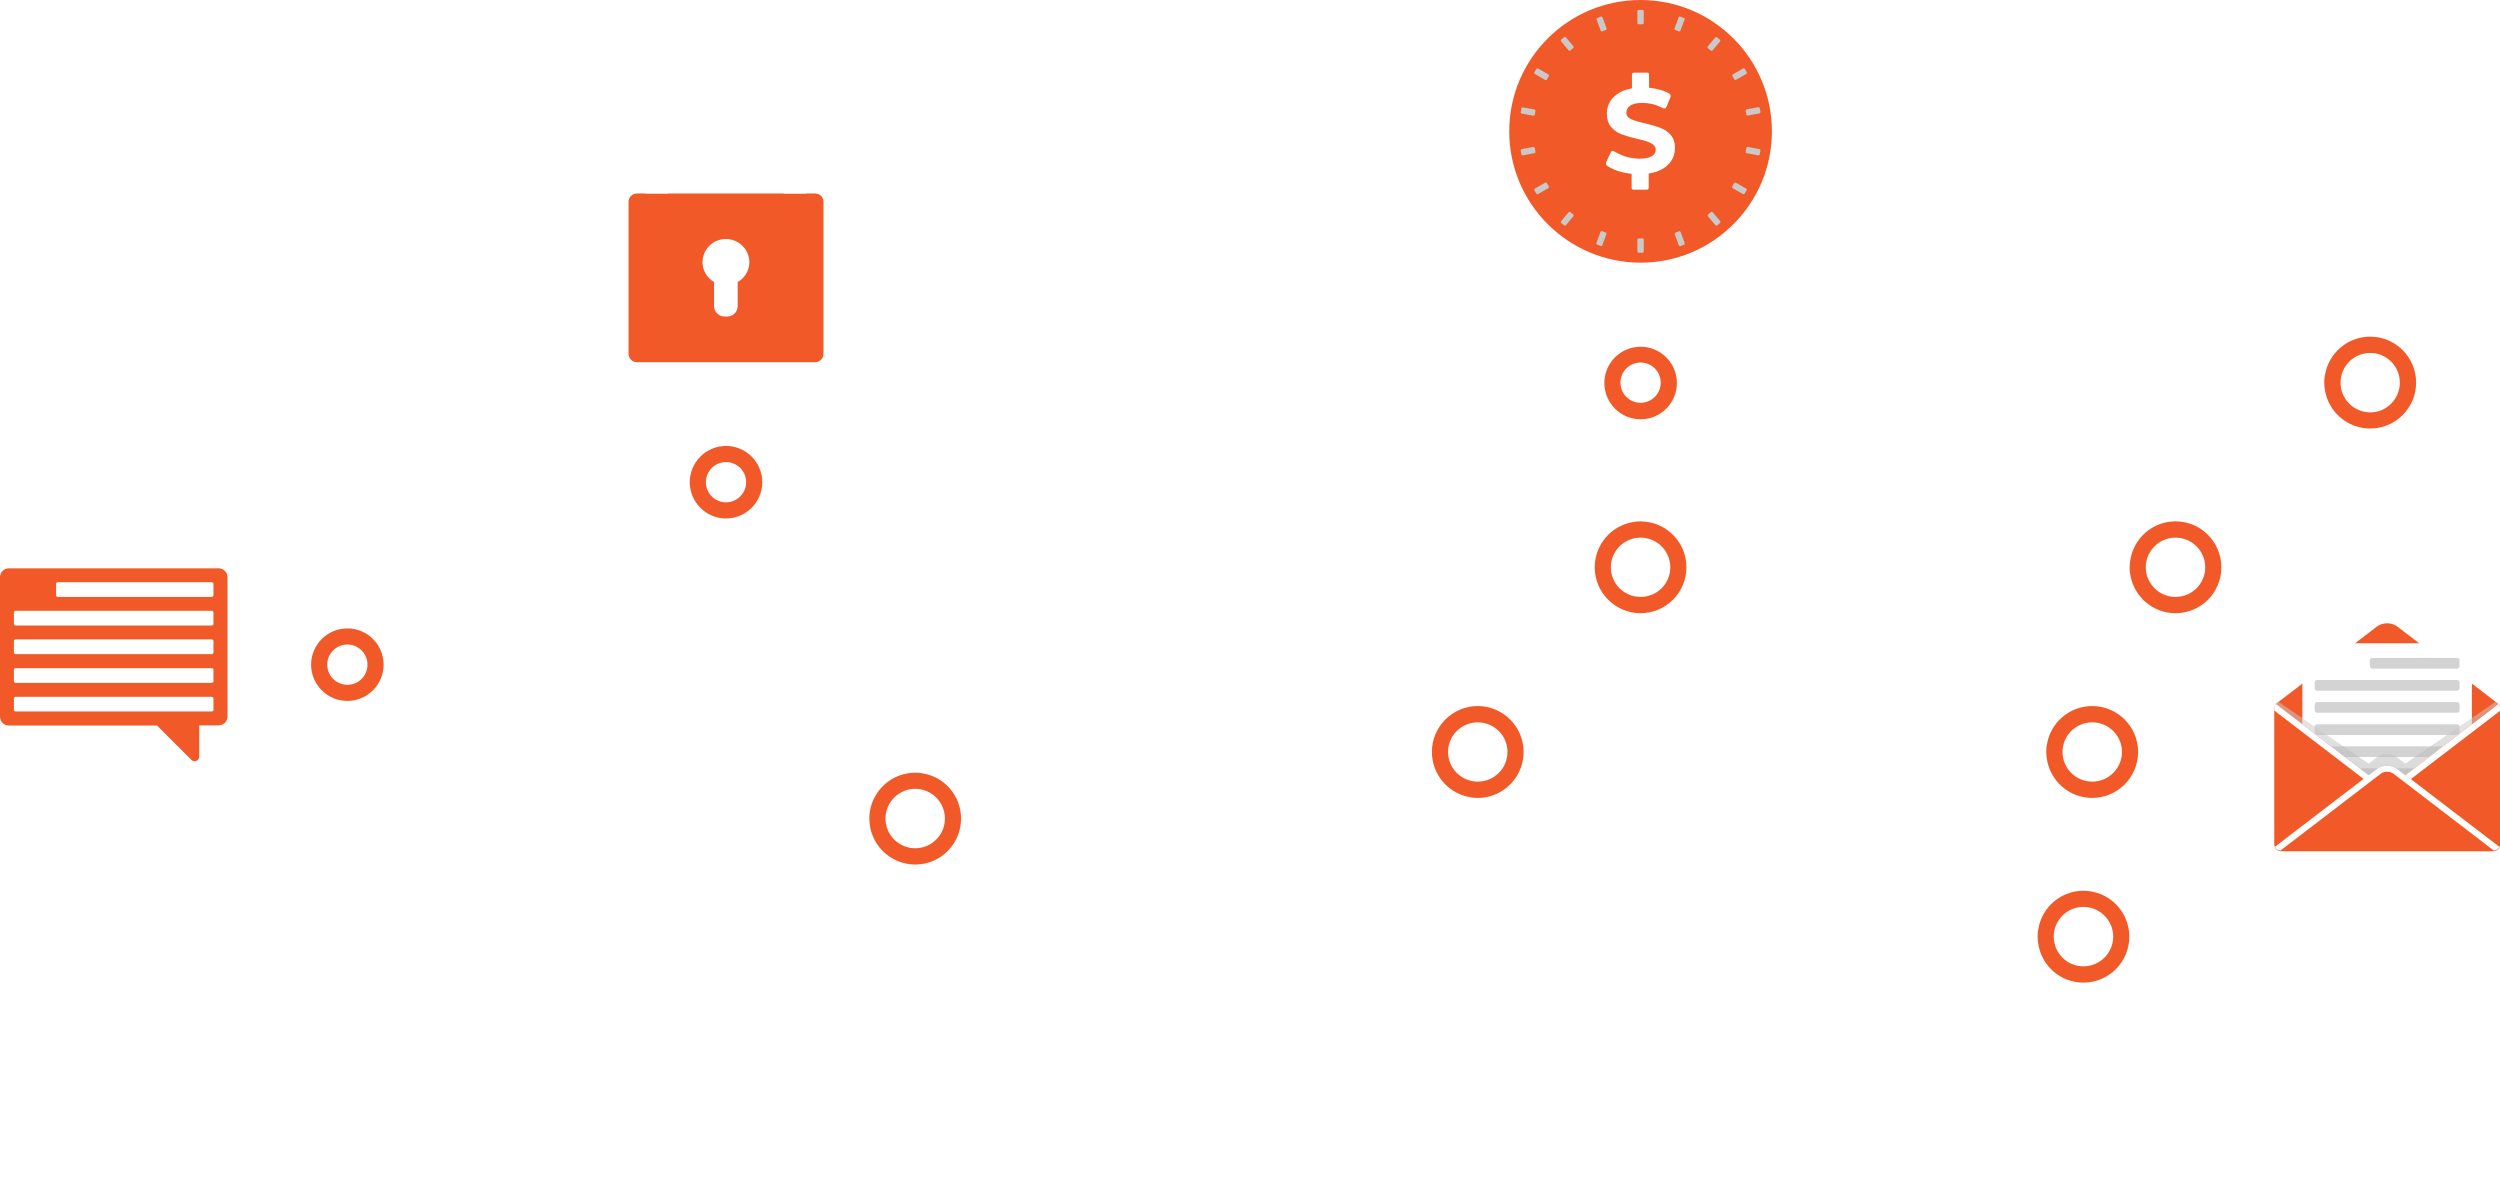 <?xml version="1.0" encoding="utf-8"?>
<!-- Generator: Adobe Illustrator 27.4.0, SVG Export Plug-In . SVG Version: 6.00 Build 0)  -->
<svg version="1.1" xmlns="http://www.w3.org/2000/svg" xmlns:xlink="http://www.w3.org/1999/xlink" x="0px" y="0px"
	 viewBox="0 0 156.47 75.23" style="enable-background:new 0 0 156.47 75.23;" xml:space="preserve">
<style type="text/css">
	.st0{fill:#F8F8F8;}
	.st1{clip-path:url(#SVGID_00000144332810655461279440000005190079599709513648_);}
	.st2{fill:#555555;}
	.st3{clip-path:url(#SVGID_00000030453963083808444510000004251240102433634983_);}
	.st4{clip-path:url(#SVGID_00000106134511948765640490000013314265080122553231_);}
	.st5{fill:#FFFFFF;}
	.st6{clip-path:url(#SVGID_00000155847682605776728810000017000258998449496206_);}
	.st7{clip-path:url(#SVGID_00000082326030750643085980000016106325104799662000_);}
	.st8{filter:url(#Adobe_OpacityMaskFilter);}
	.st9{filter:url(#Adobe_OpacityMaskFilter_00000059277102088783388240000002375789987173545605_);}
	.st10{filter:url(#Adobe_OpacityMaskFilter_00000116933004185917503420000015761759847168180381_);}
	.st11{fill:#F15A28;}
	.st12{fill:#D3D3D3;}
	.st13{opacity:0.5;fill:url(#SVGID_00000127014285640246164740000013721000638826159025_);}
	.st14{fill:#C9C9C9;}
	.st15{opacity:0.5;fill:url(#SVGID_00000054944600063036726520000016629633054264871051_);}
	.st16{clip-path:url(#SVGID_00000078042411896281203670000018183037050135446416_);}
	.st17{fill:none;stroke:#FFFFFF;stroke-width:2;stroke-linecap:round;stroke-miterlimit:10;}
	.st18{fill:none;stroke:#FF3309;stroke-linecap:round;stroke-miterlimit:10;}
	.st19{fill:#FF3309;stroke:#FFFFFF;stroke-width:0.5;stroke-miterlimit:10;}
</style>
<g id="bg">
</g>
<g id="Layer_1">
	<g>
		<path class="st11" d="M51.54,22.15c0,0.29-0.24,0.52-0.52,0.52H39.86c-0.29,0-0.52-0.24-0.52-0.52v-9.52
			c0-0.29,0.24-0.52,0.52-0.52h11.16c0.29,0,0.52,0.24,0.52,0.52V22.15z"/>
		<path class="st5" d="M46.9,16.41c0-0.8-0.66-1.45-1.47-1.45c-0.81,0-1.46,0.65-1.46,1.45c0,0.53,0.29,0.99,0.72,1.24v1.5
			c0,0.36,0.3,0.66,0.66,0.66h0.16c0.37,0,0.66-0.29,0.66-0.66v-1.5C46.61,17.4,46.9,16.94,46.9,16.41z"/>
		<path class="st5" d="M41.82,12.1V8.78c0-1.78,1.45-3.23,3.23-3.23h0.77c1.78,0,3.23,1.45,3.23,3.23v3.33h1.41V8.78
			c0-2.56-2.08-4.65-4.64-4.65h-0.77c-2.56,0-4.64,2.08-4.64,4.65v3.33H41.82z"/>
		<rect x="91.84" y="49.35" class="st5" width="1.01" height="25.88"/>
		<rect x="111.39" y="64.07" class="st5" width="1.01" height="11.16"/>
		<g>
			<path class="st11" d="M92.49,44.19c-1.58,0-2.87,1.29-2.87,2.87c0,1.37,0.95,2.51,2.22,2.8c0.21,0.05,0.43,0.08,0.65,0.08
				c0.12,0,0.24-0.01,0.36-0.02c1.41-0.18,2.51-1.39,2.51-2.86C95.36,45.48,94.07,44.19,92.49,44.19z M92.49,48.92
				c-1.02,0-1.86-0.83-1.86-1.86c0-1.02,0.84-1.85,1.86-1.85c1.03,0,1.86,0.83,1.86,1.85C94.35,48.09,93.52,48.92,92.49,48.92z"/>
		</g>
		<path class="st5" d="M91.55,47.06c0,0.52,0.42,0.94,0.94,0.94c0.52,0,0.94-0.42,0.94-0.94c0-0.52-0.42-0.94-0.94-0.94
			C91.98,46.13,91.55,46.55,91.55,47.06z"/>
		<path class="st5" d="M112.4,72.43V61.68c0-1.41,1.14-2.55,2.55-2.55h4.95v-1.01h-4.95c-1.96,0-3.56,1.6-3.56,3.56l0,10.75H112.4z"
			/>
		<path class="st5" d="M46.73,30.7h7.49c1.41,0,2.55,1.14,2.55,2.55v15.62h1.01V33.25c0-1.96-1.6-3.56-3.56-3.56h-7.49V30.7z"/>
		<g>
			<g>
				<path class="st11" d="M57.78,48.41c-0.16-0.04-0.33-0.05-0.5-0.05c-0.18,0-0.35,0.02-0.52,0.05c-1.33,0.24-2.35,1.42-2.35,2.82
					c0,1.59,1.29,2.88,2.87,2.88c1.59,0,2.87-1.29,2.87-2.88C60.15,49.82,59.13,48.64,57.78,48.41z M57.28,53.09
					c-1.02,0-1.86-0.83-1.86-1.86c0-1.02,0.84-1.86,1.86-1.86c1.03,0,1.86,0.84,1.86,1.86C59.14,52.26,58.31,53.09,57.28,53.09z"/>
			</g>
			<path class="st5" d="M57.28,50.3c-0.52,0-0.94,0.42-0.94,0.94c0,0.52,0.42,0.94,0.94,0.94s0.94-0.42,0.94-0.94
				C58.22,50.72,57.8,50.3,57.28,50.3z"/>
		</g>
		<path class="st11" d="M45.44,27.91c-1.25,0-2.27,1.02-2.27,2.27c0,1.25,1.02,2.27,2.27,2.27c1.25,0,2.27-1.02,2.27-2.27
			C47.71,28.93,46.69,27.91,45.44,27.91z"/>
		<path class="st5" d="M45.44,31.44c-0.69,0-1.26-0.56-1.26-1.26c0-0.69,0.56-1.26,1.26-1.26c0.69,0,1.26,0.56,1.26,1.26
			C46.7,30.87,46.13,31.44,45.44,31.44z"/>
		<path class="st5" d="M136.41,70.18c0,0.52,0.42,0.94,0.94,0.94c0.52,0,0.94-0.42,0.94-0.94c0-0.52-0.42-0.94-0.94-0.94
			C136.83,69.24,136.41,69.67,136.41,70.18z"/>
		<rect x="116.86" y="58.12" class="st5" width="11.61" height="1.01"/>
		<rect x="119.07" y="69.68" class="st5" width="15.7" height="1.01"/>
		<g>
			<path class="st11" d="M130.4,55.75c-1.42,0-2.59,1.03-2.82,2.37c-0.04,0.16-0.05,0.33-0.05,0.5c0,0.18,0.02,0.35,0.05,0.51
				c0.23,1.35,1.4,2.37,2.82,2.37c1.58,0,2.87-1.29,2.87-2.88C133.27,57.04,131.98,55.75,130.4,55.75z M130.4,60.48
				c-1.03,0-1.86-0.83-1.86-1.86c0-1.02,0.83-1.86,1.86-1.86c1.02,0,1.86,0.84,1.86,1.86C132.26,59.65,131.42,60.48,130.4,60.48z"/>
		</g>
		<path class="st5" d="M129.46,58.62c0,0.52,0.42,0.94,0.94,0.94c0.52,0,0.94-0.42,0.94-0.94c0-0.52-0.42-0.94-0.94-0.94
			C129.88,57.69,129.46,58.11,129.46,58.62z"/>
		<rect x="109.85" y="46.56" class="st5" width="18.44" height="1.01"/>
		<rect x="119.53" y="35" class="st5" width="13.96" height="1.01"/>
		<rect x="102.18" y="24.62" class="st5" width="1.01" height="8.41"/>
		<path class="st5" d="M105.74,46.56h4.95v1.01h-4.95c-1.41,0-2.55,1.14-2.55,2.55v7.01h-1.01v-7.01
			C102.18,48.16,103.77,46.56,105.74,46.56z"/>
		<path class="st5" d="M114.34,29.14v-2.13c0-1.41,1.14-2.55,2.55-2.55h4.95v-1.01h-4.95c-1.96,0-3.56,1.6-3.56,3.56v2.13v1.18v2.13
			c0,1.96,1.6,3.56,3.56,3.56h4.95V35h-4.95c-1.41,0-2.55-1.14-2.55-2.55v-2.13V29.14z"/>
		<path class="st5" d="M91.24,29.14v-2.13c0-1.41-1.14-2.55-2.55-2.55h-4.95v-1.01h4.95c1.96,0,3.56,1.6,3.56,3.56v2.13v1.18v2.13
			c0,1.96-1.6,3.56-3.56,3.56h-4.95V35h4.95c1.41,0,2.55-1.14,2.55-2.55v-2.13V29.14z"/>
		<rect x="102.17" y="51.45" class="st5" width="1.02" height="23.78"/>
		<path class="st5" d="M80.63,35c-1.96,0-3.56,1.6-3.56,3.56v5.63h1.01v-5.63c0-1.41,1.14-2.55,2.55-2.55h6.05V35H80.63z"/>
		<path class="st5" d="M78.08,42.74h-1.01v18.17h0v6.76c0,1.41,1.01,1.96,1.01,0v-9.36h0V42.74z"/>
		
			<ellipse transform="matrix(1 -0.012 0.012 1 -0.284 1.254)" class="st11" cx="102.68" cy="23.95" rx="2.27" ry="2.27"/>
		<path class="st5" d="M101.42,23.95c0,0.69,0.56,1.26,1.26,1.26c0.69,0,1.26-0.56,1.26-1.26c0-0.69-0.56-1.26-1.26-1.26
			C101.99,22.69,101.42,23.25,101.42,23.95z"/>
		<path class="st5" d="M66.06,27.01v29.08c0,1.41-1.14,2.55-2.55,2.55H51.06c-1.41,0-2.55-1.14-2.55-2.55l0-11.43
			c0-1.96-1.6-3.56-3.56-3.56H23.6v1.01h21.35c1.41,0,2.55,1.14,2.55,2.55l0,11.43c0,1.96,1.6,3.56,3.56,3.56h12.45
			c1.96,0,3.56-1.6,3.56-3.56V27.01c0-1.41,1.14-2.55,2.55-2.55h17.06v-1.01H69.62C67.66,23.45,66.06,25.05,66.06,27.01z"/>
		<rect x="119.53" y="23.45" class="st5" width="26.45" height="1.01"/>
		<g>
			<path class="st11" d="M148.35,21.07c-1.42,0-2.6,1.03-2.83,2.38c-0.04,0.16-0.05,0.33-0.05,0.5s0.02,0.34,0.05,0.51
				c0.24,1.34,1.41,2.36,2.83,2.36c1.58,0,2.87-1.29,2.87-2.87C151.22,22.36,149.93,21.07,148.35,21.07z M148.35,25.81
				c-1.03,0-1.86-0.84-1.86-1.86c0-1.03,0.83-1.86,1.86-1.86c1.02,0,1.85,0.83,1.85,1.86C150.2,24.97,149.37,25.81,148.35,25.81z"/>
		</g>
		<path class="st5" d="M147.41,23.95c0,0.52,0.42,0.94,0.94,0.94c0.52,0,0.94-0.42,0.94-0.94c0-0.52-0.42-0.94-0.94-0.94
			C147.83,23.01,147.41,23.43,147.41,23.95z"/>
		<g>
			<path class="st11" d="M136.16,32.63c-1.41,0-2.58,1.02-2.82,2.37c-0.03,0.17-0.05,0.34-0.05,0.51s0.01,0.34,0.05,0.5
				c0.23,1.34,1.41,2.37,2.82,2.37c1.59,0,2.87-1.29,2.87-2.87C139.03,33.92,137.75,32.63,136.16,32.63z M136.16,37.36
				c-1.02,0-1.86-0.83-1.86-1.85c0-1.03,0.84-1.86,1.86-1.86c1.03,0,1.86,0.83,1.86,1.86C138.02,36.53,137.19,37.36,136.16,37.36z"
				/>
		</g>
		<path class="st5" d="M135.23,35.51c0,0.52,0.42,0.94,0.94,0.94c0.52,0,0.94-0.42,0.94-0.94c0-0.52-0.42-0.94-0.94-0.94
			C135.65,34.57,135.23,34.99,135.23,35.51z"/>
		<g>
			<path class="st11" d="M130.95,44.19c-1.42,0-2.6,1.03-2.83,2.37c-0.04,0.16-0.05,0.33-0.05,0.5c0,0.18,0.02,0.35,0.05,0.51
				c0.24,1.35,1.41,2.37,2.83,2.37c1.58,0,2.87-1.29,2.87-2.88C133.82,45.48,132.53,44.19,130.95,44.19z M130.95,48.92
				c-1.03,0-1.86-0.83-1.86-1.86c0-1.02,0.83-1.85,1.86-1.85c1.02,0,1.86,0.83,1.86,1.85C132.81,48.09,131.97,48.92,130.95,48.92z"
				/>
		</g>
		<path class="st5" d="M130.01,47.06c0,0.52,0.42,0.94,0.94,0.94c0.52,0,0.94-0.42,0.94-0.94c0-0.52-0.42-0.94-0.94-0.94
			C130.43,46.13,130.01,46.55,130.01,47.06z"/>
		<g>
			<path class="st11" d="M103.19,32.68c-0.17-0.03-0.34-0.05-0.51-0.05c-0.17,0-0.34,0.02-0.51,0.05c-1.34,0.24-2.36,1.41-2.36,2.83
				c0,1.58,1.29,2.87,2.87,2.87c1.58,0,2.87-1.29,2.87-2.87C105.55,34.09,104.53,32.92,103.19,32.68z M102.68,37.36
				c-1.03,0-1.86-0.83-1.86-1.85c0-1.03,0.83-1.86,1.86-1.86c1.03,0,1.86,0.83,1.86,1.86C104.54,36.53,103.71,37.36,102.68,37.36z"
				/>
		</g>
		<path class="st5" d="M101.74,35.51c0,0.52,0.42,0.94,0.94,0.94c0.52,0,0.94-0.42,0.94-0.94c0-0.52-0.42-0.94-0.94-0.94
			C102.16,34.57,101.74,34.99,101.74,35.51z"/>
		<path class="st11" d="M21.74,39.33c-1.25,0-2.27,1.02-2.27,2.27c0,1.25,1.02,2.27,2.27,2.27c1.25,0,2.27-1.02,2.27-2.27
			C24.01,40.35,23,39.33,21.74,39.33z"/>
		<path class="st5" d="M21.74,42.86c-0.69,0-1.26-0.56-1.26-1.26c0-0.69,0.56-1.26,1.26-1.26c0.69,0,1.26,0.56,1.26,1.26
			C23,42.3,22.44,42.86,21.74,42.86z"/>
		<path class="st11" d="M13.68,35.57H0.55c-0.3,0-0.55,0.25-0.55,0.55v8.74c0,0.3,0.25,0.55,0.55,0.55h9.28l2.15,2.15
			c0.18,0.18,0.49,0.05,0.49-0.2V45.4h1.22c0.3,0,0.55-0.25,0.55-0.55v-8.74C14.23,35.81,13.99,35.57,13.68,35.57z"/>
		<path class="st5" d="M13.25,38.23H0.97c-0.05,0-0.1,0.05-0.1,0.1v0.72c0,0.06,0.05,0.1,0.1,0.1h12.28c0.06,0,0.11-0.04,0.11-0.1
			v-0.72C13.36,38.28,13.31,38.23,13.25,38.23z M13.25,40.02H0.97c-0.05,0-0.1,0.05-0.1,0.11v0.71c0,0.06,0.05,0.1,0.1,0.1h12.28
			c0.06,0,0.11-0.04,0.11-0.1v-0.71C13.36,40.07,13.31,40.02,13.25,40.02z M13.25,41.82H0.97c-0.05,0-0.1,0.04-0.1,0.1v0.72
			c0,0.05,0.05,0.1,0.1,0.1h12.28c0.06,0,0.11-0.05,0.11-0.1v-0.72C13.36,41.86,13.31,41.82,13.25,41.82z M13.25,36.44H3.61
			c-0.05,0-0.1,0.04-0.1,0.1v0.72c0,0.05,0.05,0.1,0.1,0.1h9.64c0.06,0,0.11-0.05,0.11-0.1v-0.72
			C13.36,36.48,13.31,36.44,13.25,36.44z M13.25,43.61H0.97c-0.05,0-0.1,0.05-0.1,0.1v0.72c0,0.05,0.05,0.1,0.1,0.1h12.28
			c0.06,0,0.11-0.05,0.11-0.1v-0.72C13.36,43.66,13.31,43.61,13.25,43.61z"/>
		<path class="st11" d="M156.46,44.23c0-0.01,0-0.02-0.01-0.02c-0.01-0.02-0.01-0.05-0.03-0.07c0-0.01-0.01-0.01-0.01-0.02
			c-0.01-0.02-0.03-0.04-0.04-0.06c0,0-0.01-0.01-0.01-0.01c-0.02-0.02-0.04-0.04-0.07-0.06l0,0l0,0c-0.01,0-0.01-0.01-0.02-0.01
			l-6.22-4.76c-0.36-0.28-0.93-0.28-1.29,0l-6.22,4.76v0c-0.03,0.02-0.06,0.05-0.09,0.08c0,0-0.01,0.01-0.01,0.01
			c-0.02,0.02-0.03,0.04-0.04,0.06c0,0.01-0.01,0.01-0.01,0.02c-0.01,0.02-0.02,0.04-0.03,0.07c0,0.01-0.01,0.02-0.01,0.02
			c-0.01,0.03-0.01,0.06-0.01,0.1v0.29v8.21c0,0.24,0.2,0.44,0.44,0.44h13.26c0.24,0,0.44-0.2,0.44-0.44v-8.21v-0.29
			C156.47,44.29,156.47,44.26,156.46,44.23z"/>
		<path class="st5" d="M148.76,48.13l-0.66,0.5l0.16-0.12l-5.82-4.46c-0.02,0.02-0.03,0.04-0.04,0.06c0,0.01-0.01,0.01-0.01,0.02
			c-0.01,0.02-0.02,0.04-0.03,0.07c0,0.01-0.01,0.02-0.01,0.02c-0.01,0.03-0.01,0.06-0.01,0.1v0.15l5.59,4.28l-5.55,4.25
			c0.06,0.13,0.19,0.22,0.34,0.24l6.28-4.81c0.22-0.17,0.59-0.17,0.81,0l6.28,4.81c0.15-0.02,0.27-0.11,0.34-0.24l-6.38-4.88
			C149.69,47.85,149.12,47.85,148.76,48.13z"/>
		<path class="st5" d="M156.46,44.23c0-0.01,0-0.02-0.01-0.02c-0.01-0.02-0.01-0.05-0.03-0.07c0-0.01-0.01-0.01-0.01-0.02
			c-0.01-0.02-0.03-0.04-0.04-0.06l-5.82,4.46l0.33,0.25l5.59-4.28v-0.15C156.47,44.29,156.47,44.26,156.46,44.23z"/>
		<path class="st5" d="M154.32,40.26h-2.88h-4.06h-2.88c-0.22,0-0.4,0.18-0.4,0.4v2.11v2.56l4.16,3.19l0.5-0.38
			c0.36-0.28,0.93-0.28,1.29,0l0.5,0.38l4.16-3.19v-2.56v-2.11C154.71,40.44,154.53,40.26,154.32,40.26z"/>
		<path class="st12" d="M149.99,48.09c0.02,0.01,0.04,0.03,0.06,0.04l0.5,0.38l0.55-0.42H149.99z M145.91,46.71l0.87,0.67h5.25
			l0.87-0.67H145.91z M147.71,48.09l0.55,0.42l0.5-0.38c0.02-0.01,0.04-0.03,0.06-0.04H147.71z M153.78,43.94h-8.75
			c-0.09,0-0.16,0.08-0.16,0.16v0.35c0,0.09,0.07,0.16,0.16,0.16h8.75c0.09,0,0.16-0.07,0.16-0.16V44.1
			C153.94,44.02,153.87,43.94,153.78,43.94z M153.78,41.18h-5.3c-0.09,0-0.16,0.07-0.16,0.16v0.34c0,0.09,0.07,0.17,0.16,0.17h5.3
			c0.09,0,0.16-0.08,0.16-0.17v-0.34C153.94,41.25,153.87,41.18,153.78,41.18z M153.78,42.56h-8.75c-0.09,0-0.16,0.07-0.16,0.16
			v0.35c0,0.09,0.07,0.16,0.16,0.16h8.75c0.09,0,0.16-0.07,0.16-0.16v-0.35C153.94,42.63,153.87,42.56,153.78,42.56z M146.7,46.71
			l0.97,0.67h1.12c0.35-0.24,0.88-0.24,1.23,0h1.13l0.98-0.67H146.7z M153.78,45.33h-8.75c-0.08,0-0.14,0.05-0.16,0.13v0.38
			c0,0.04,0.02,0.08,0.05,0.11l0.05,0.04c0.02,0.01,0.04,0.01,0.06,0.01h8.75c0.02,0,0.04,0,0.06-0.01l0.05-0.04
			c0.03-0.03,0.05-0.07,0.05-0.11v-0.35c0-0.01,0-0.01,0-0.02C153.93,45.39,153.86,45.33,153.78,45.33z M147.67,47.38h1.12
			c0.35-0.24,0.88-0.24,1.23,0h1.13l0.98-0.67h-5.43L147.67,47.38z M146.7,46.71l0.97,0.67h1.12c0.35-0.24,0.88-0.24,1.23,0h1.13
			l0.98-0.67H146.7z"/>
		
			<linearGradient id="SVGID_00000026847147096529218170000001938076027173627316_" gradientUnits="userSpaceOnUse" x1="149.406" y1="51.503" x2="149.406" y2="36.95">
			<stop  offset="0" style="stop-color:#9FA09F"/>
			<stop  offset="1" style="stop-color:#FFFFFF"/>
		</linearGradient>
		<path style="opacity:0.5;fill:url(#SVGID_00000026847147096529218170000001938076027173627316_);" d="M156.36,44.04
			c-0.02-0.02-0.04-0.04-0.07-0.06l0,0l0,0c-0.01,0-0.01-0.01-0.02-0.01l-0.07-0.05l-5.66,3.87l-0.5-0.38
			c-0.36-0.28-0.93-0.28-1.29,0l-0.5,0.38l-5.66-3.87l-0.07,0.05v0c-0.03,0.02-0.06,0.05-0.09,0.08c0,0-0.01,0.01-0.01,0.01
			c0,0,0,0,0,0l5.82,4.46l0.5-0.38c0.36-0.28,0.93-0.28,1.29,0l0.5,0.38l5.82-4.46c0,0,0,0,0,0
			C156.37,44.05,156.37,44.05,156.36,44.04z"/>
		<path class="st11" d="M94.46,8.22c0-4.54,3.68-8.22,8.22-8.22c4.54,0,8.22,3.68,8.22,8.22c0,4.54-3.68,8.22-8.22,8.22
			C98.14,16.43,94.46,12.76,94.46,8.22z"/>
		<g>
			<path class="st14" d="M98.29,13.28c-0.04-0.03-0.09-0.03-0.12,0.01l-0.46,0.55c-0.03,0.04-0.03,0.09,0.01,0.12l0.17,0.14
				c0.04,0.03,0.09,0.03,0.12-0.01l0.46-0.55c0.03-0.04,0.03-0.09-0.01-0.12L98.29,13.28z"/>
			<path class="st14" d="M98.01,2.34c-0.03-0.04-0.09-0.04-0.12-0.01l-0.17,0.14c-0.04,0.03-0.04,0.09-0.01,0.12l0.46,0.55
				c0.03,0.04,0.09,0.04,0.12,0.01l0.17-0.14c0.04-0.03,0.04-0.09,0.01-0.12L98.01,2.34z"/>
			<path class="st14" d="M100.3,1.09c-0.02-0.04-0.07-0.07-0.11-0.05l-0.21,0.08c-0.05,0.02-0.07,0.07-0.05,0.11l0.25,0.68
				c0.02,0.05,0.07,0.07,0.11,0.05l0.21-0.08c0.05-0.02,0.07-0.07,0.05-0.11L100.3,1.09z"/>
			<path class="st14" d="M96.82,11.47c-0.02-0.04-0.08-0.06-0.12-0.03l-0.63,0.36c-0.04,0.02-0.06,0.08-0.03,0.12l0.11,0.19
				c0.02,0.04,0.08,0.06,0.12,0.03l0.63-0.36c0.04-0.02,0.06-0.08,0.03-0.12L96.82,11.47z"/>
			<path class="st14" d="M96.9,4.65l-0.63-0.36c-0.04-0.02-0.1-0.01-0.12,0.03l-0.11,0.19c-0.02,0.04-0.01,0.1,0.03,0.12L96.7,5
				c0.04,0.02,0.1,0.01,0.12-0.03l0.11-0.19C96.96,4.73,96.94,4.68,96.9,4.65z"/>
			<path class="st14" d="M96.1,9.49l-0.04-0.22c-0.01-0.05-0.05-0.08-0.1-0.07l-0.71,0.13c-0.05,0.01-0.08,0.05-0.07,0.1l0.04,0.22
				c0.01,0.05,0.05,0.08,0.1,0.07l0.71-0.13C96.08,9.58,96.11,9.54,96.1,9.49z"/>
			<path class="st14" d="M108.54,4.96c0.02,0.04,0.08,0.06,0.12,0.03l0.63-0.36c0.04-0.02,0.06-0.08,0.03-0.12l-0.11-0.19
				c-0.02-0.04-0.08-0.06-0.12-0.03l-0.63,0.36c-0.04,0.02-0.06,0.08-0.03,0.12L108.54,4.96z"/>
			<path class="st14" d="M102.79,0.62h-0.22c-0.05,0-0.09,0.04-0.09,0.09v0.72c0,0.05,0.04,0.09,0.09,0.09h0.22
				c0.05,0,0.09-0.04,0.09-0.09V0.71C102.88,0.66,102.84,0.62,102.79,0.62z"/>
			<path class="st14" d="M109.28,11.8l-0.63-0.36c-0.04-0.02-0.1-0.01-0.12,0.03l-0.11,0.19c-0.02,0.04-0.01,0.1,0.03,0.12
				l0.63,0.36c0.04,0.02,0.1,0.01,0.12-0.03l0.11-0.19C109.34,11.88,109.33,11.82,109.28,11.8z"/>
			<path class="st14" d="M107.2,13.29c-0.03-0.04-0.09-0.04-0.12-0.01l-0.17,0.14c-0.04,0.03-0.04,0.09-0.01,0.12l0.46,0.55
				c0.03,0.04,0.09,0.04,0.12,0.01l0.17-0.14c0.04-0.03,0.04-0.09,0.01-0.12L107.2,13.29z"/>
			<path class="st14" d="M110.11,9.33L109.4,9.2c-0.05-0.01-0.09,0.02-0.1,0.07l-0.04,0.22c-0.01,0.05,0.02,0.09,0.07,0.1l0.71,0.13
				c0.05,0.01,0.09-0.02,0.1-0.07l0.04-0.22C110.19,9.38,110.16,9.33,110.11,9.33z"/>
			<path class="st14" d="M95.25,7.11l0.71,0.13c0.05,0.01,0.09-0.02,0.1-0.07l0.04-0.22c0.01-0.05-0.02-0.09-0.07-0.1l-0.71-0.13
				c-0.05-0.01-0.09,0.02-0.1,0.07l-0.04,0.22C95.17,7.06,95.2,7.1,95.25,7.11z"/>
			<path class="st14" d="M109.26,6.94l0.04,0.22c0.01,0.05,0.05,0.08,0.1,0.07l0.71-0.13c0.05-0.01,0.08-0.05,0.07-0.1l-0.04-0.22
				c-0.01-0.05-0.05-0.08-0.1-0.07l-0.71,0.13C109.28,6.85,109.25,6.9,109.26,6.94z"/>
			<path class="st14" d="M105.38,1.12l-0.21-0.08c-0.05-0.02-0.1,0.01-0.11,0.05l-0.25,0.68c-0.02,0.05,0.01,0.1,0.05,0.11
				l0.21,0.08c0.05,0.02,0.1-0.01,0.11-0.05l0.25-0.68C105.45,1.18,105.43,1.13,105.38,1.12z"/>
			<path class="st14" d="M107.07,3.16c0.04,0.03,0.09,0.03,0.12-0.01l0.46-0.55c0.03-0.04,0.03-0.09-0.01-0.12l-0.17-0.14
				c-0.04-0.03-0.09-0.03-0.12,0.01l-0.46,0.55c-0.03,0.04-0.03,0.09,0.01,0.12L107.07,3.16z"/>
			<path class="st14" d="M100.49,14.55l-0.21-0.08c-0.04-0.02-0.1,0.01-0.11,0.05l-0.25,0.68c-0.02,0.05,0.01,0.1,0.05,0.11
				l0.21,0.08c0.05,0.02,0.1-0.01,0.11-0.05l0.25-0.68C100.56,14.62,100.54,14.57,100.49,14.55z"/>
			<path class="st14" d="M102.79,14.92h-0.22c-0.05,0-0.09,0.04-0.09,0.09v0.72c0,0.05,0.04,0.09,0.09,0.09h0.22
				c0.05,0,0.09-0.04,0.09-0.09v-0.72C102.88,14.96,102.84,14.92,102.79,14.92z"/>
			<path class="st14" d="M105.19,14.53c-0.02-0.05-0.07-0.07-0.11-0.05l-0.21,0.08c-0.04,0.02-0.07,0.07-0.05,0.11l0.25,0.68
				c0.02,0.05,0.07,0.07,0.11,0.05l0.21-0.08c0.05-0.02,0.07-0.07,0.05-0.11L105.19,14.53z"/>
		</g>
		<path class="st5" d="M104.57,8.45c-0.18-0.21-0.4-0.36-0.66-0.45c-0.26-0.1-0.58-0.19-0.98-0.29c-0.39-0.08-0.67-0.17-0.86-0.26
			c-0.19-0.09-0.28-0.22-0.28-0.4c0-0.18,0.08-0.33,0.24-0.44c0.16-0.11,0.41-0.17,0.76-0.17c0.24,0,0.49,0.04,0.73,0.1
			c0.04,0.01,0.09,0.03,0.13,0.04c0.2,0.07,0.44,0.19,0.44,0.19c0.08,0.04,0.18,0.01,0.21-0.08l0.25-0.61
			c0.03-0.09,0-0.19-0.08-0.23c0,0-0.24-0.13-0.47-0.2c-0.04-0.01-0.04-0.01-0.04-0.01c0,0,0,0,0,0c-0.03-0.01-0.06-0.02-0.09-0.02
			c-0.03-0.01-0.06-0.02-0.09-0.03c-0.19-0.05-0.38-0.08-0.57-0.1V4.66c0-0.06-0.05-0.11-0.11-0.11h-0.85
			c-0.06,0-0.11,0.05-0.11,0.11v0.87c-0.21,0.04-0.4,0.09-0.57,0.16c-0.33,0.15-0.58,0.34-0.75,0.59c-0.17,0.25-0.25,0.52-0.25,0.83
			c0,0.35,0.09,0.63,0.27,0.84c0.18,0.21,0.4,0.36,0.66,0.46c0.26,0.09,0.58,0.19,0.98,0.28c0.26,0.06,0.47,0.12,0.62,0.17
			c0.15,0.05,0.28,0.12,0.38,0.2c0.1,0.08,0.15,0.19,0.15,0.31c0,0.17-0.08,0.31-0.25,0.41c-0.17,0.1-0.42,0.15-0.77,0.15
			c-0.3,0-0.6-0.05-0.9-0.14c-0.01,0-0.02,0-0.03-0.01c-0.04-0.01-0.07-0.03-0.1-0.04c-0.27-0.1-0.56-0.27-0.56-0.27
			c-0.08-0.05-0.17-0.02-0.21,0.07l-0.28,0.61c-0.04,0.08,0,0.19,0.07,0.24c0,0,0.31,0.19,0.62,0.3c0.04,0.01,0.04,0.01,0.04,0.01h0
			c0.03,0.01,0.06,0.02,0.09,0.03c0.01,0,0.03,0.01,0.04,0.01c0.24,0.07,0.48,0.11,0.73,0.14v0.88c0,0.06,0.05,0.11,0.11,0.11h0.85
			c0.06,0,0.11-0.05,0.11-0.11v-0.9c0.23-0.04,0.44-0.09,0.63-0.17c0.34-0.15,0.59-0.34,0.76-0.59c0.17-0.25,0.25-0.52,0.25-0.82
			C104.84,8.94,104.75,8.66,104.57,8.45z"/>
	</g>
</g>
<g id="banner">
</g>
</svg>

